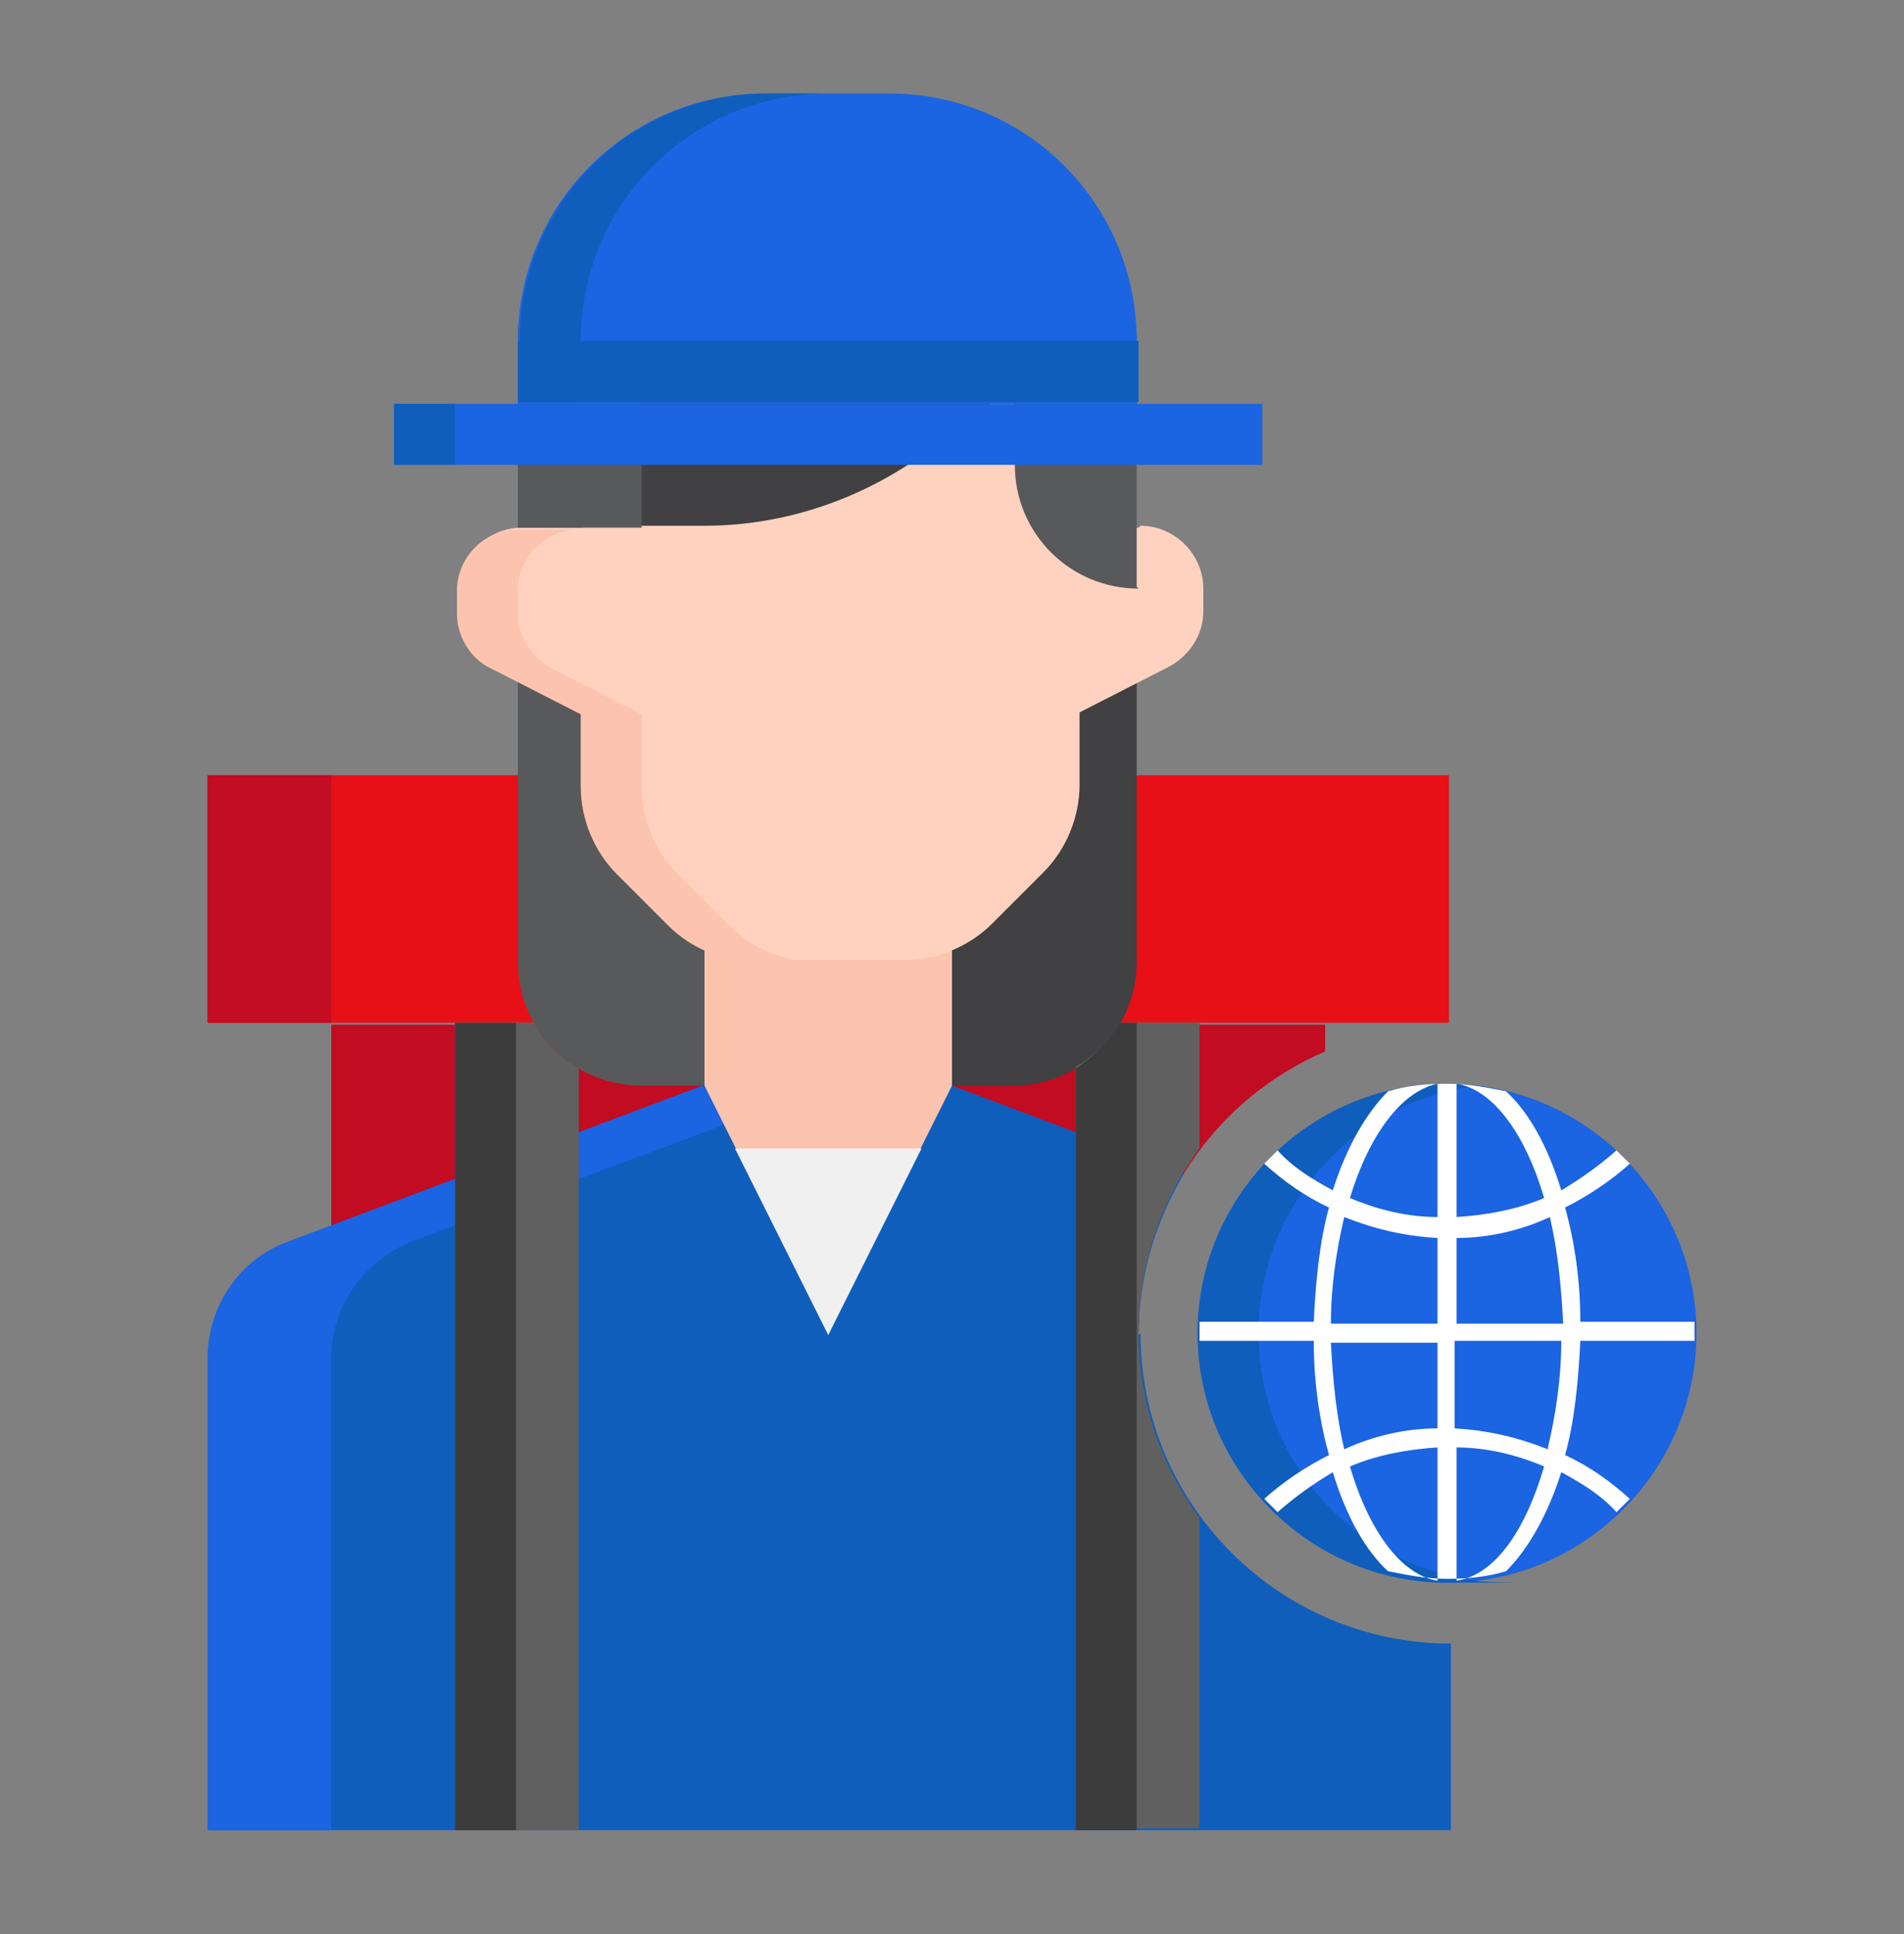 <svg width="64" height="65" viewBox="0 0 64 65" fill="none" xmlns="http://www.w3.org/2000/svg">
<rect x="0" y="0" width="64" height="65" fill="#808080" stroke="none"/>
<path d="M38.272 44.87C38.272 40.582 40.832 36.934 44.544 35.334V34.438H11.136V46.982H38.464C38.336 46.278 38.272 45.638 38.272 44.934V44.87Z" fill="#C10C22"/>
<path d="M6.976 26.054H48.704V34.374H6.976V26.054Z" fill="#E71017"/>
<path d="M6.976 26.054H11.136V34.374H6.976V26.054Z" fill="#C10C22"/>
<path d="M25.728 36.486H21.568C19.264 36.486 17.408 34.63 17.408 32.326V17.734H25.728V36.486Z" fill="#58595B"/>
<path d="M29.888 36.486H34.048C36.352 36.486 38.208 34.63 38.208 32.326V17.734H29.888V36.486Z" fill="#414042"/>
<path d="M38.272 44.87C38.272 42.886 38.848 41.03 39.808 39.43L32 36.486H23.68L9.728 41.734C8.128 42.31 7.04 43.91 7.04 45.638V61.51H48.768V55.238C43.008 55.238 38.336 50.566 38.336 44.806L38.272 44.87Z" fill="#0F5EBC"/>
<path d="M13.824 41.734L24.768 37.638L23.616 36.486L9.664 41.734C8.064 42.31 6.976 43.91 6.976 45.638V61.51H11.136V45.638C11.136 43.91 12.224 42.374 13.824 41.734Z" fill="#1B64E2"/>
<path d="M32 36.486V30.214H23.68V36.486L27.84 44.806L32 36.486Z" fill="#FCC4AE"/>
<path d="M24.704 38.598L27.84 44.87L30.976 38.598H24.704Z" fill="#F0F0F0"/>
<path d="M38.272 17.734H36.224V13.382C36.224 11.078 34.304 9.158 32 9.222L23.68 9.35C21.44 9.35 19.584 11.206 19.584 13.51V17.734H17.536C16.384 17.734 15.488 18.694 15.488 19.782V20.55C15.488 21.318 15.936 22.086 16.64 22.406L19.648 23.942V26.374C19.648 27.462 20.096 28.55 20.864 29.318L22.592 31.046C23.36 31.814 24.448 32.262 25.536 32.262H30.4C31.488 32.262 32.576 31.814 33.344 31.046L35.072 29.318C35.84 28.55 36.288 27.462 36.288 26.374V23.942L39.296 22.406C40 22.022 40.448 21.318 40.448 20.55V19.782C40.448 18.63 39.488 17.67 38.336 17.67L38.272 17.734Z" fill="#FFD2C0"/>
<path d="M22.784 29.382C22.016 28.614 21.568 27.526 21.568 26.438V24.006L18.56 22.47C17.856 22.086 17.408 21.382 17.408 20.614V19.846C17.408 18.694 18.368 17.798 19.456 17.798H17.408C16.256 17.798 15.36 18.758 15.36 19.846V20.614C15.36 21.382 15.808 22.15 16.512 22.47L19.52 24.006V26.438C19.52 27.526 19.968 28.614 20.736 29.382L22.464 31.11C23.232 31.878 24.32 32.326 25.408 32.326H27.456C26.368 32.326 25.28 31.878 24.512 31.11L22.784 29.382Z" fill="#FCC4AE"/>
<path d="M38.272 19.782C35.968 19.782 34.112 17.926 34.112 15.622V9.35H36.16C37.312 9.35 38.208 10.31 38.208 11.398V19.718L38.272 19.782Z" fill="#58595B"/>
<path d="M17.984 34.374H15.296V61.51H19.456V35.91C18.816 35.526 18.304 35.014 17.984 34.438V34.374Z" fill="#606060"/>
<path d="M17.408 17.734V11.462C17.408 8.006 20.224 5.19 23.68 5.19H32C34.304 5.19 36.16 7.046 36.16 9.35C36.16 11.654 35.52 11.91 34.496 12.678L31.168 15.174C28.992 16.774 26.368 17.67 23.68 17.67H17.408V17.734Z" fill="#414042"/>
<path d="M27.84 5.19H23.68C20.224 5.19 17.408 8.006 17.408 11.462V17.734H21.568V11.462C21.568 8.006 24.384 5.19 27.84 5.19Z" fill="#58595B"/>
<path d="M15.296 34.374H17.344V61.51H15.296V34.374Z" fill="#3C3C3C"/>
<path d="M13.248 13.574H42.432V15.622H13.248V13.574Z" fill="#1B64E2"/>
<path d="M38.272 13.574H17.408V11.462C17.408 6.854 21.12 3.142 25.728 3.142H29.888C34.496 3.142 38.208 6.854 38.208 11.462V13.574H38.272Z" fill="#1B64E2"/>
<path d="M27.84 3.142H25.792C21.184 3.142 17.472 6.854 17.472 11.462V13.51H19.52V11.462C19.52 6.854 23.232 3.142 27.84 3.142Z" fill="#0F5EBC"/>
<path d="M13.248 13.574H15.296V15.622H13.248V13.574Z" fill="#0F5EBC"/>
<path d="M17.408 11.462H38.272V13.51H17.408V11.462Z" fill="#0F5EBC"/>
<path d="M40.32 34.374H37.632C37.248 35.014 36.736 35.526 36.16 35.846V61.446H40.32V51.014C39.04 49.286 38.272 47.11 38.272 44.806C38.272 42.502 39.04 40.326 40.32 38.598V34.438V34.374Z" fill="#606060"/>
<path d="M36.16 35.91V61.51H38.208V34.374H37.632C37.248 35.014 36.736 35.526 36.16 35.91Z" fill="#3C3C3C"/>
<path d="M48.64 53.19C44.032 53.19 40.256 49.414 40.256 44.806C40.256 40.198 44.032 36.422 48.64 36.422C53.248 36.422 57.024 40.198 57.024 44.806C57.024 49.414 53.248 53.19 48.64 53.19Z" fill="#1B64E2"/>
<path d="M42.304 44.806C42.304 40.518 45.504 36.998 49.664 36.486C49.344 36.486 48.96 36.422 48.64 36.422C44.032 36.422 40.256 40.198 40.256 44.806C40.256 49.414 44.032 53.19 48.64 53.19C53.248 53.19 49.344 53.19 49.664 53.126C45.504 52.614 42.304 49.094 42.304 44.806Z" fill="#0F5EBC"/>
<path d="M54.336 38.662C53.76 39.174 53.12 39.622 52.48 40.006C52.032 38.534 51.392 37.382 50.624 36.678C49.984 36.55 49.344 36.422 48.64 36.422C47.936 36.422 47.296 36.486 46.656 36.678C45.888 37.446 45.248 38.598 44.8 40.006C44.096 39.622 43.456 39.238 42.944 38.662L42.496 39.11C43.136 39.686 43.84 40.198 44.672 40.582C44.352 41.734 44.224 43.078 44.16 44.422H40.32C40.32 44.55 40.32 44.614 40.32 44.742C40.32 44.87 40.32 44.934 40.32 45.062H44.16C44.16 46.47 44.352 47.75 44.672 48.902C43.904 49.286 43.136 49.798 42.496 50.374C42.624 50.502 42.816 50.694 42.944 50.822C43.52 50.31 44.16 49.862 44.8 49.478C45.248 50.95 45.888 52.102 46.656 52.806C47.296 52.934 47.936 53.062 48.64 53.062C49.344 53.062 49.984 52.998 50.624 52.806C51.392 52.038 52.032 50.886 52.48 49.478C53.184 49.862 53.824 50.246 54.336 50.822L54.784 50.374C54.144 49.798 53.44 49.286 52.608 48.902C52.928 47.75 53.056 46.406 53.12 45.062H56.96C56.96 44.934 56.96 44.87 56.96 44.742C56.96 44.614 56.96 44.55 56.96 44.422H53.12C53.12 43.014 52.928 41.734 52.608 40.582C53.376 40.198 54.144 39.686 54.784 39.11C54.656 38.982 54.464 38.79 54.336 38.662ZM48.32 53.126C47.104 52.934 46.016 51.462 45.376 49.286C46.272 48.902 47.296 48.71 48.32 48.646V53.126ZM48.32 48.006C47.232 48.006 46.144 48.262 45.184 48.71C44.928 47.622 44.8 46.406 44.736 45.126H48.32V48.006ZM48.32 44.486H44.736C44.736 43.206 44.928 41.99 45.184 40.902C46.144 41.286 47.168 41.542 48.32 41.606V44.486ZM48.32 40.902C47.296 40.902 46.272 40.646 45.376 40.262C46.016 38.15 47.104 36.678 48.32 36.422V40.902ZM48.96 36.422C50.176 36.614 51.264 38.086 51.904 40.262C51.008 40.646 49.984 40.838 48.96 40.902V36.422ZM48.96 53.126V48.646C49.984 48.646 51.008 48.902 51.904 49.286C51.264 51.462 50.24 52.934 48.96 53.126ZM52.032 48.71C51.072 48.326 50.048 48.07 48.896 48.006V45.062H52.48C52.48 46.342 52.288 47.558 52.032 48.646V48.71ZM48.96 44.486V41.606C50.048 41.606 51.136 41.35 52.096 40.902C52.352 41.99 52.48 43.206 52.544 44.486H48.96Z" fill="white"/>
</svg>
